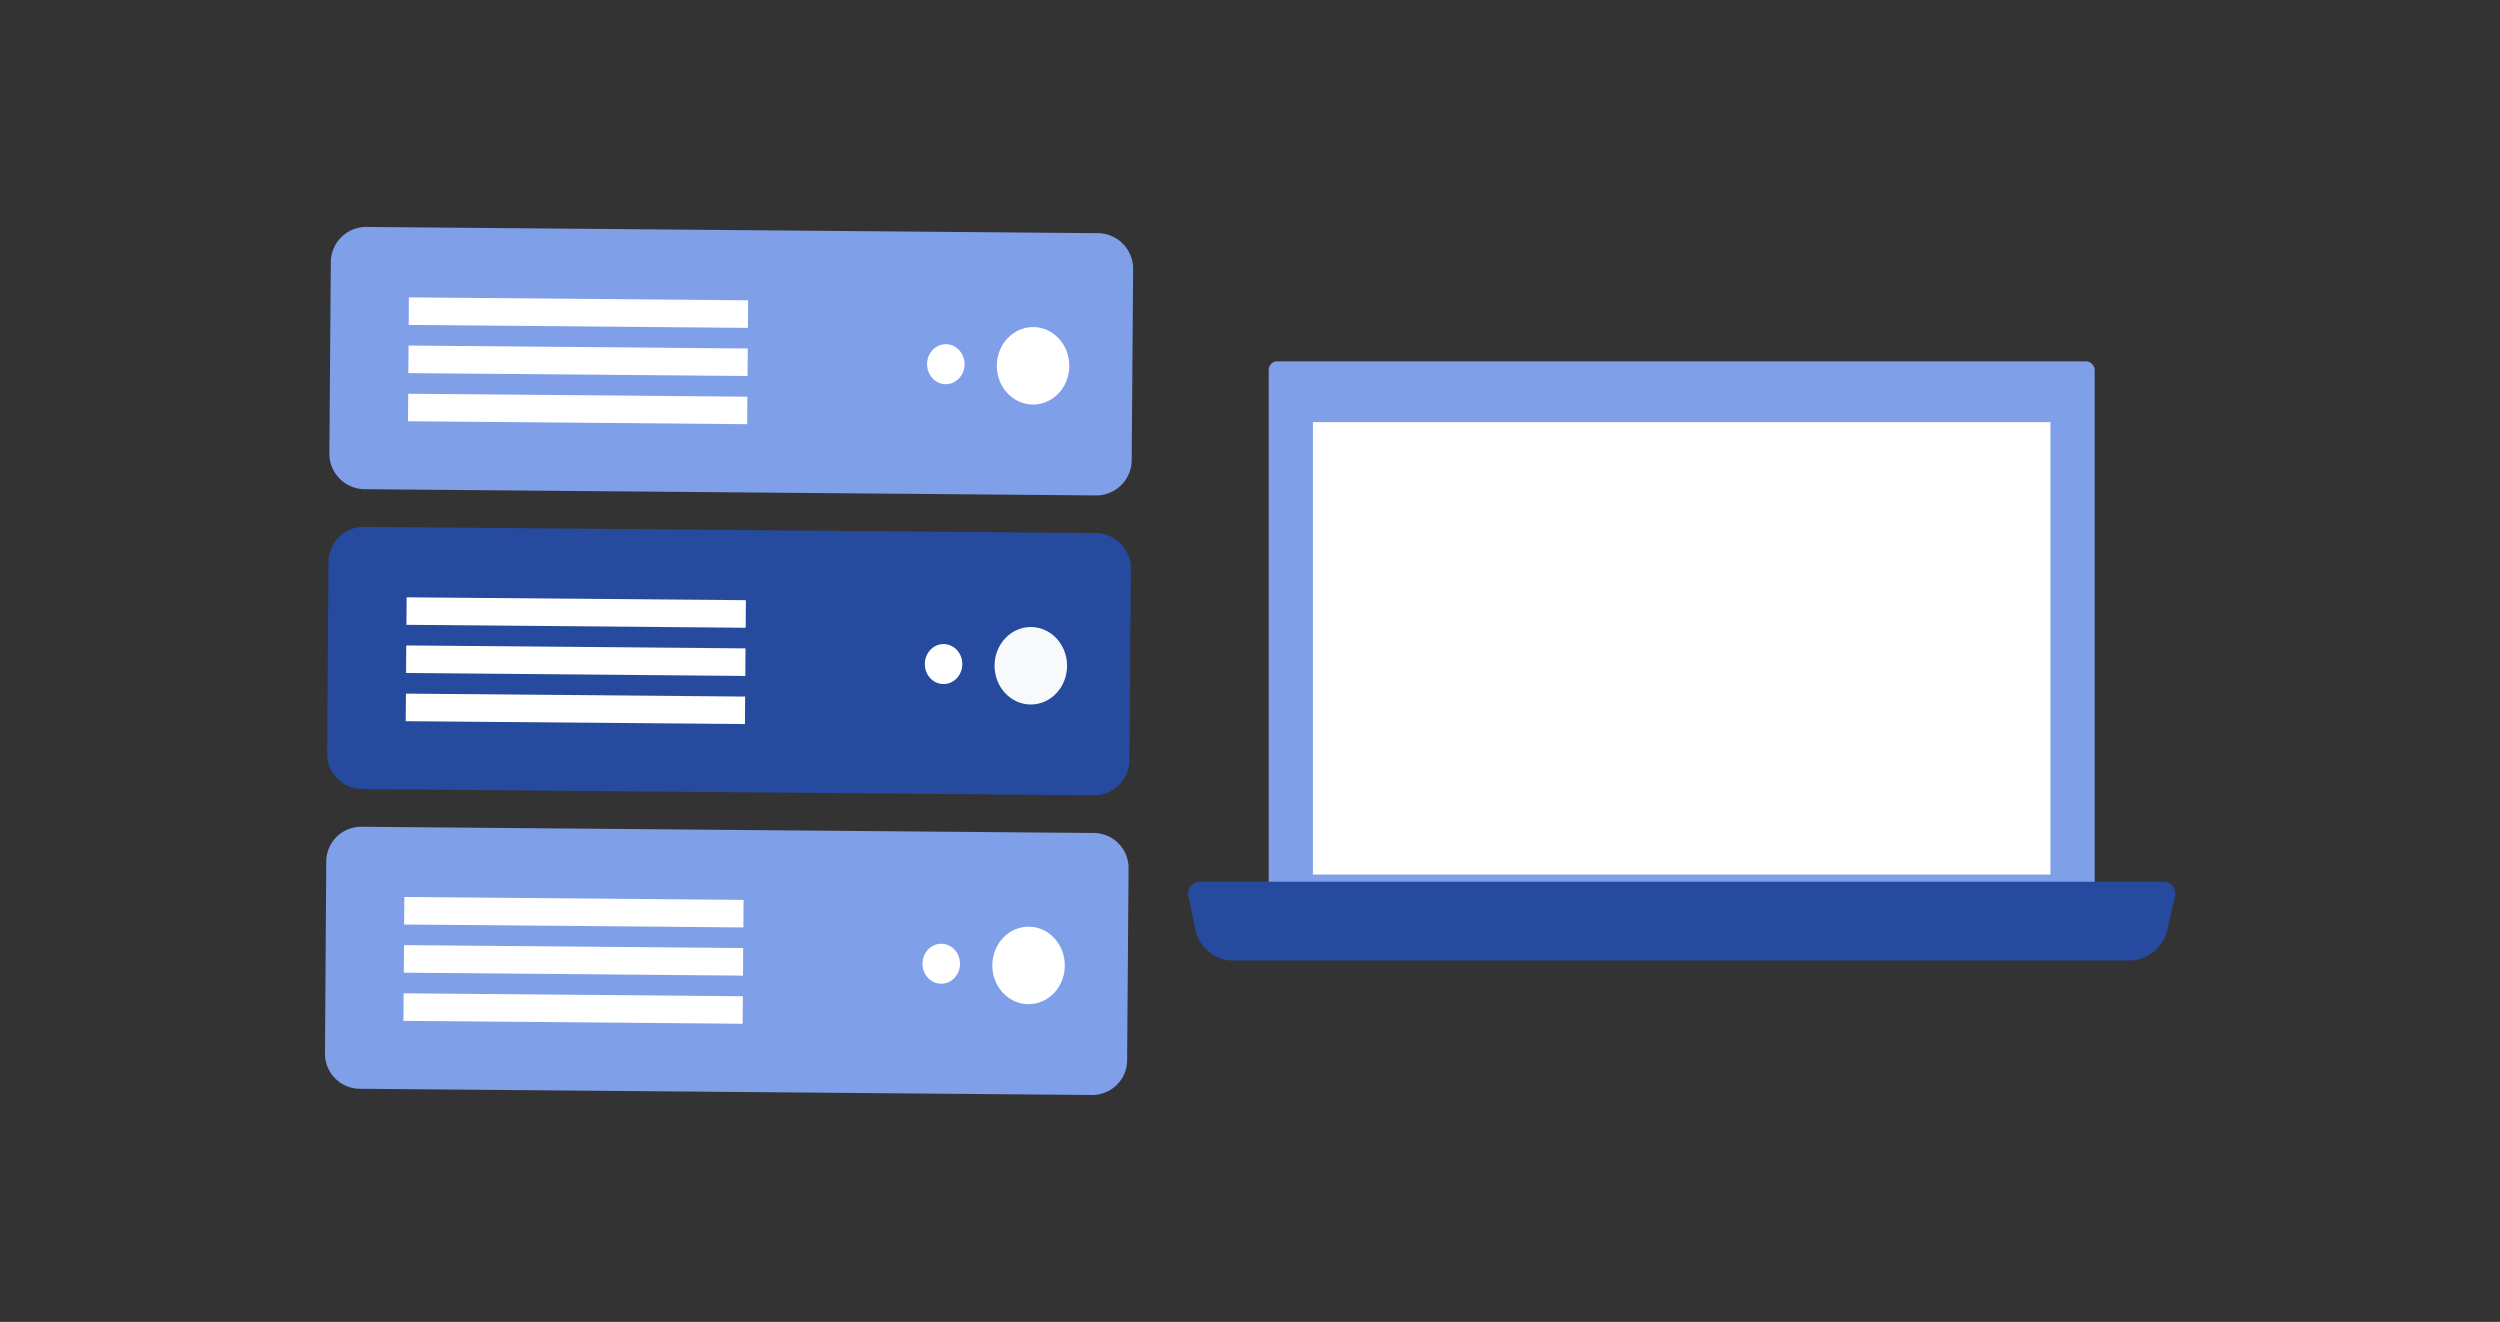<svg xmlns="http://www.w3.org/2000/svg" viewBox="0 0 400 211.5"><rect x="0" y="0" width="400" height="211.5" fill="#333333" stroke="none"/><defs><style>.cls-1,.cls-5{fill:#264a9d;}.cls-2{fill:#f7f9fb;}.cls-3{fill:#fff;}.cls-4{fill:#7f9fe9;}.cls-5{fill-rule:evenodd;}.cls-6{fill:none;}</style></defs><title>for_smallbu</title><g id="レイヤー_2" data-name="レイヤー 2"><g id="レイヤー_1-2" data-name="レイヤー 1"><path class="cls-1" d="M175.2,127.25l-117.44-1a5.69,5.69,0,0,1-5.42-5.89l.22-30.27a5.68,5.68,0,0,1,5.51-5.8l117.45,1a5.69,5.69,0,0,1,5.42,5.89l-.23,30.28A5.66,5.66,0,0,1,175.2,127.25Z"/><ellipse class="cls-2" cx="164.93" cy="106.52" rx="5.8" ry="6.2"/><ellipse class="cls-3" cx="150.97" cy="106.25" rx="3" ry="3.2"/><polygon class="cls-3" points="119.31 100.44 65.03 99.97 65.06 95.57 119.34 96.03 119.31 100.44"/><polygon class="cls-3" points="119.25 108.15 64.97 107.68 65 103.27 119.28 103.74 119.25 108.15"/><polygon class="cls-3" points="119.19 115.85 64.91 115.39 64.95 110.98 119.22 111.45 119.19 115.85"/><path class="cls-4" d="M174.9,175.2l-117.58-1A5.62,5.62,0,0,1,52,168.37L52.2,138a5.6,5.6,0,0,1,5.44-5.72l117.58,1a5.62,5.62,0,0,1,5.35,5.82l-.23,30.42A5.59,5.59,0,0,1,174.9,175.2Z"/><ellipse class="cls-3" cx="164.57" cy="154.47" rx="5.8" ry="6.2"/><ellipse class="cls-3" cx="150.6" cy="154.2" rx="3" ry="3.2"/><polygon class="cls-3" points="118.94 148.39 64.66 147.92 64.7 143.52 118.97 143.98 118.94 148.39"/><polygon class="cls-3" points="118.88 156.1 64.61 155.63 64.64 151.22 118.91 151.69 118.88 156.1"/><polygon class="cls-3" points="118.82 163.8 64.55 163.34 64.58 158.93 118.86 159.4 118.82 163.8"/><path class="cls-4" d="M175.56,79.27l-117.43-1a5.7,5.7,0,0,1-5.43-5.9l.23-30.26a5.67,5.67,0,0,1,5.51-5.8l117.43,1a5.7,5.7,0,0,1,5.43,5.9l-.23,30.26A5.68,5.68,0,0,1,175.56,79.27Z"/><ellipse class="cls-3" cx="165.29" cy="58.53" rx="5.8" ry="6.2"/><ellipse class="cls-3" cx="151.33" cy="58.27" rx="3" ry="3.2"/><polygon class="cls-3" points="119.67 52.46 65.39 51.99 65.42 47.58 119.7 48.05 119.67 52.46"/><polygon class="cls-3" points="119.61 60.16 65.33 59.7 65.37 55.29 119.64 55.76 119.61 60.16"/><polygon class="cls-3" points="119.55 67.87 65.28 67.4 65.31 63 119.58 63.47 119.55 67.87"/><rect class="cls-4" x="202.99" y="57.81" width="132.16" height="93.39" rx="1.36"/><rect class="cls-3" x="210.07" y="67.54" width="118" height="72.39"/><path class="cls-5" d="M190.17,143.54a1.9,1.9,0,0,1,1.86-2.46H346.15a1.86,1.86,0,0,1,1.82,2.43l-1.19,5.27a6.4,6.4,0,0,1-5.83,4.91H197a6.23,6.23,0,0,1-5.73-4.91Z"/><g id="レイヤー_1-2-2" data-name="レイヤー 1-2"><rect class="cls-6" width="400" height="211.5"/></g></g></g></svg>
